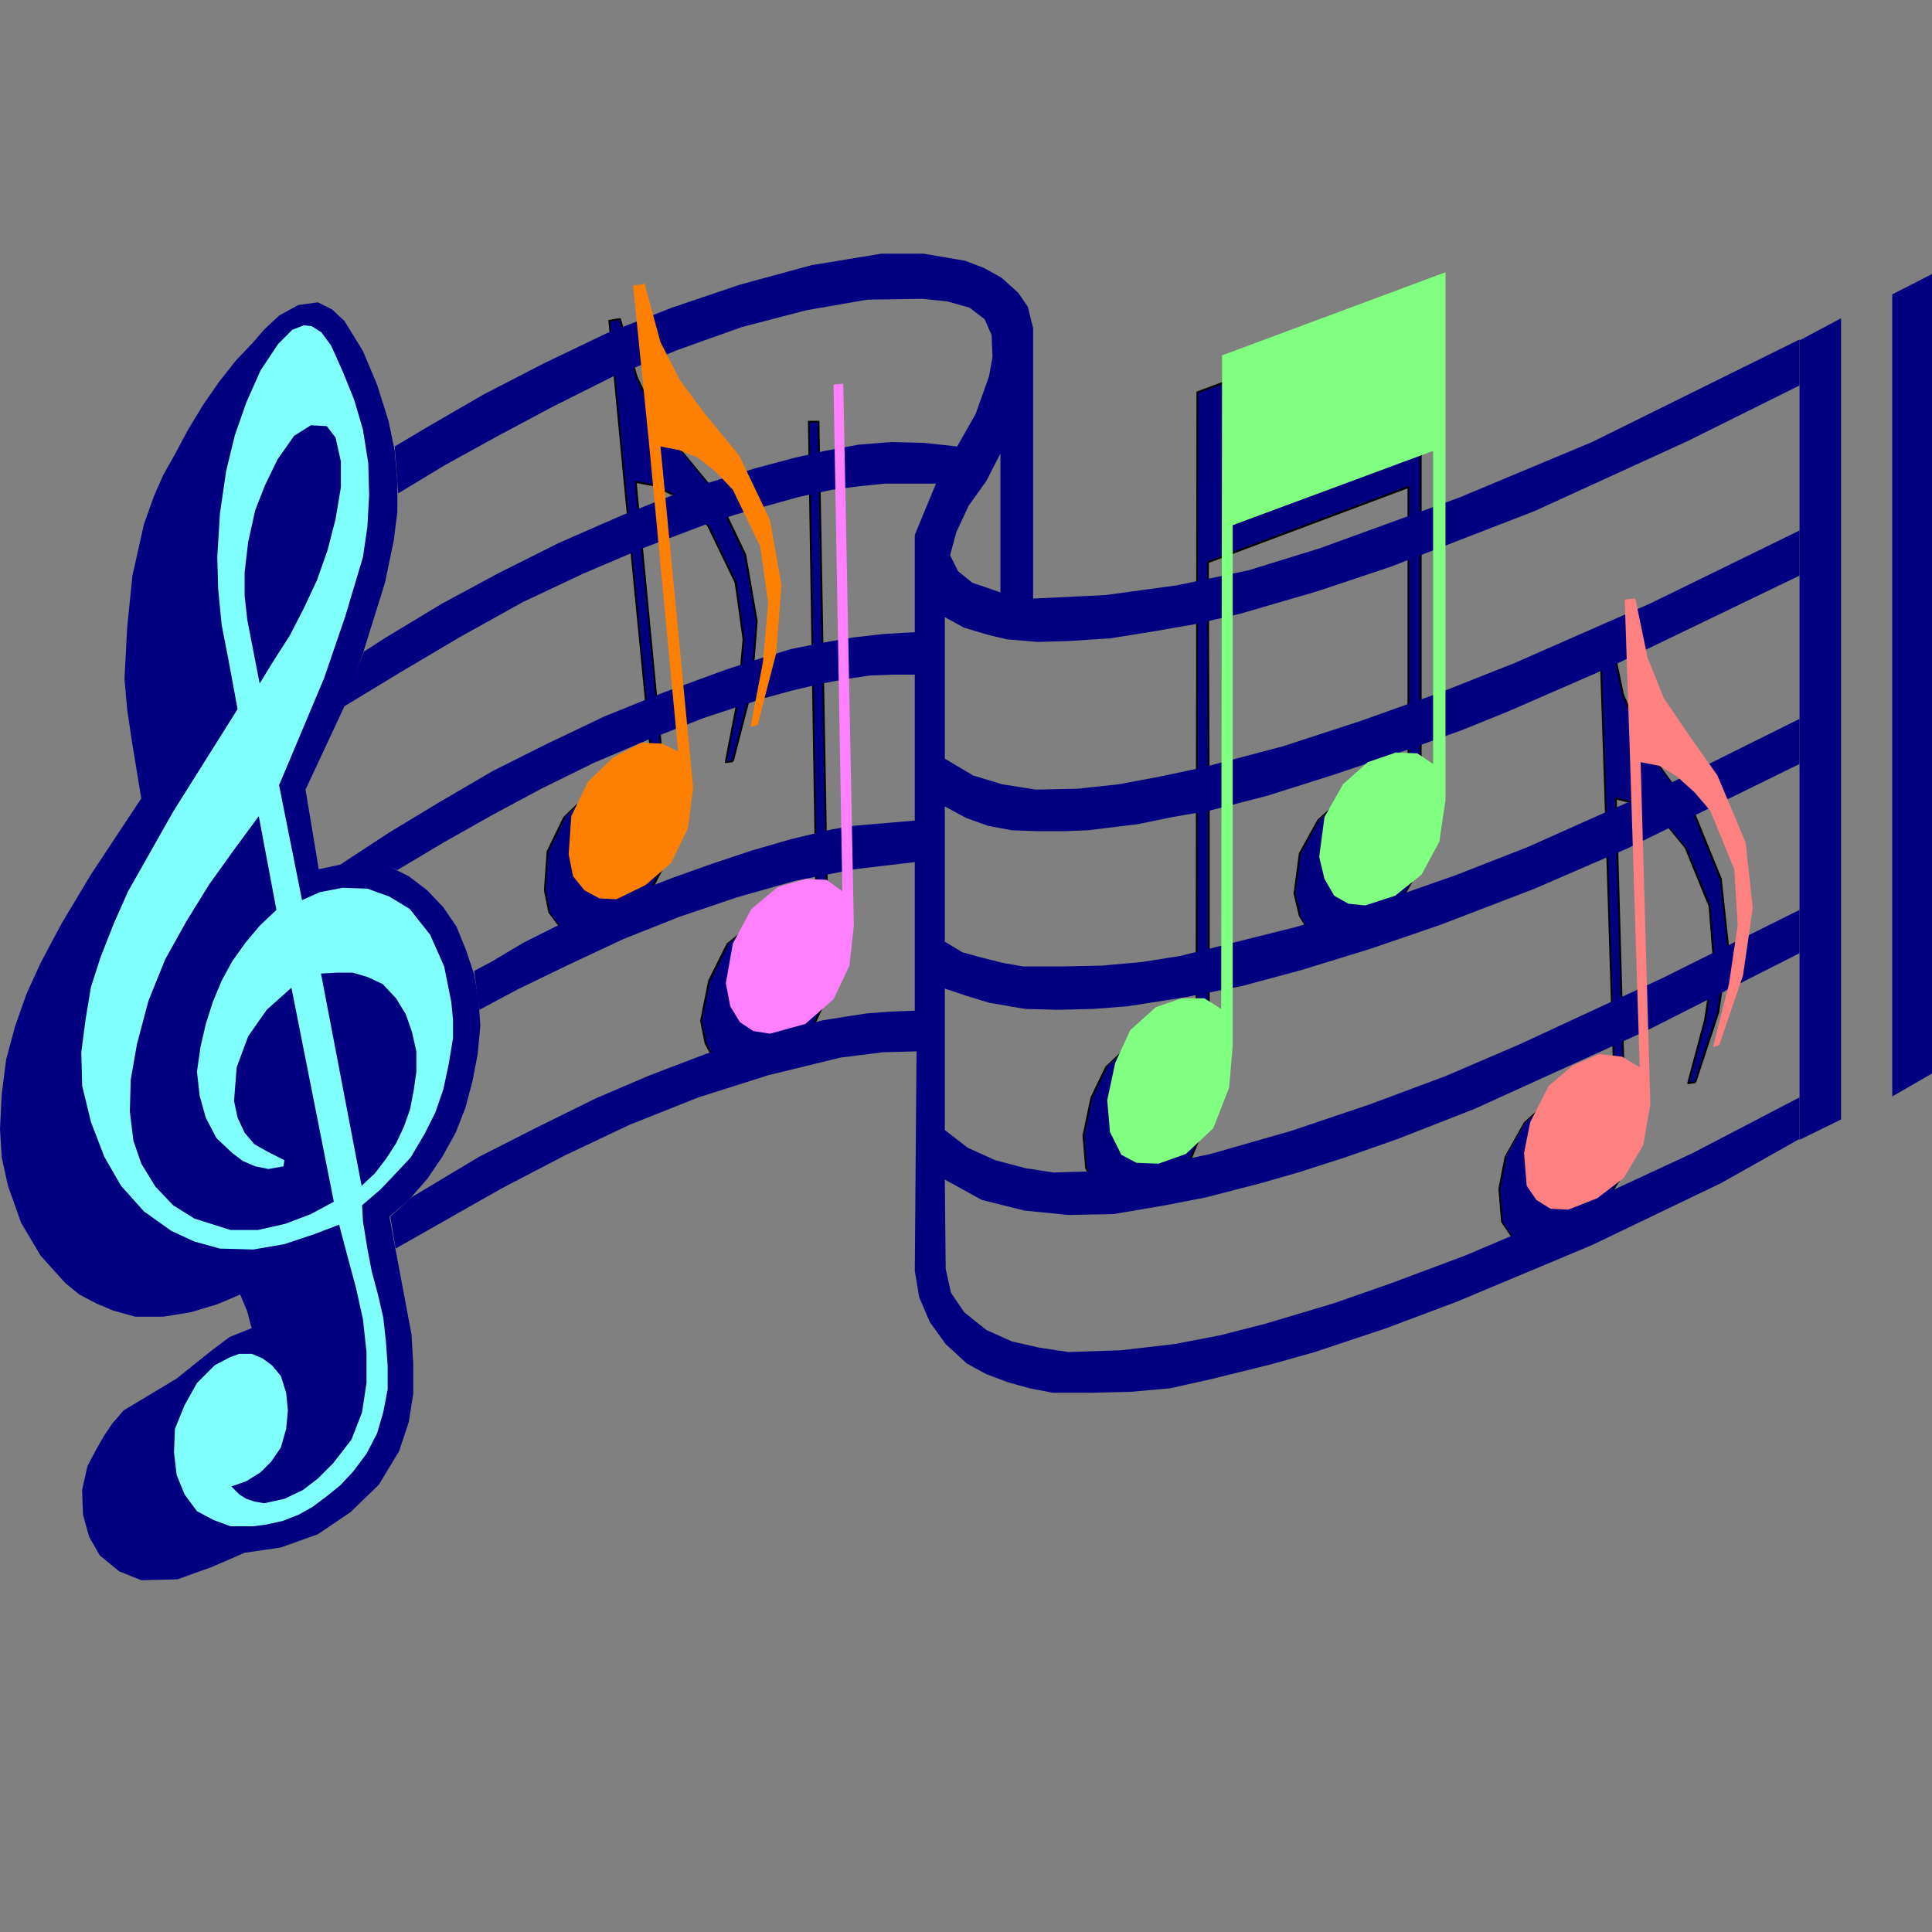 <?xml version="1.0" standalone="no"?>
<!DOCTYPE svg PUBLIC "-//W3C//DTD SVG 1.1//EN" "http://www.w3.org/Graphics/SVG/1.1/DTD/svg11.dtd">
<!--Generator: Xara Designer (www.xara.com), SVG filter version: 6.1.0.16-->
<svg stroke-width="0.501" stroke-linejoin="bevel" fill-rule="evenodd" xmlns:xlink="http://www.w3.org/1999/xlink" xmlns="http://www.w3.org/2000/svg" version="1.1" overflow="visible" width="720pt" height="720pt" viewBox="0 0 720 720">
 <rect x="0" y="0" width="720" height="720" fill="#808080" stroke="none"/>
 <defs>
	</defs>
 <g id="Document" fill="none" stroke="black" font-family="Times New Roman" font-size="16" transform="scale(1 -1)">
  <g id="Spread" transform="translate(0 -720)">
   <g id="Layer 1">
    <path d="M 227.057,600.408 L 231.005,601.068 L 237.257,579.316 L 244.167,564.815 L 253.712,552.29 L 266.216,537.131 L 277.731,513.073 L 282.01,488.356 L 280.035,462.978 L 273.125,436.282 L 270.492,435.951 L 275.101,459.682 L 277.073,481.763 L 274.112,502.856 L 263.912,523.948 L 257.66,530.538 L 250.747,535.814 L 243.838,539.109 L 236.928,540.426 L 249.103,412.882 L 247.457,397.392 L 240.876,384.869 L 231.334,376.63 L 220.802,371.357 L 214.222,371.686 L 208.627,374.652 L 204.679,379.927 L 203.033,388.164 L 204.021,402.336 L 210.273,415.191 L 219.487,424.088 L 229.69,429.692 L 237.586,429.361 L 243.838,426.394 L 232.649,541.415 L 227.057,600.408 Z" stroke="none" fill="#000080" stroke-width="0.329" marker-start="none" marker-end="none" stroke-miterlimit="79.84"/>
    <path d="M 227.386,600.408 L 227.057,600.079 L 231.005,600.737 L 230.676,601.068 L 236.928,579.316 L 243.838,564.815 L 253.38,552.29 L 265.884,537.131 L 277.402,513.073 L 281.681,488.356 L 279.706,462.978 L 279.706,463.306 L 272.797,436.611 L 273.125,436.611 L 270.492,436.282 L 270.821,435.951 L 275.427,459.682 L 277.402,481.763 L 277.402,482.091 L 274.441,503.185 L 264.24,524.277 L 263.912,524.277 L 257.66,530.87 L 250.747,536.142 L 243.838,539.438 L 236.928,540.755 L 236.599,540.755 L 236.599,540.426 L 248.775,412.882 L 247.128,397.392 L 247.128,397.721 L 240.547,385.198 L 231.005,376.961 L 220.474,371.686 L 220.802,371.686 L 214.222,372.017 L 208.627,374.983 L 204.679,380.254 L 205.008,380.254 L 203.364,388.495 L 203.364,388.164 L 204.35,402.336 L 210.602,415.191 L 210.273,415.191 L 219.487,424.088 L 219.487,423.759 L 229.69,429.361 L 237.586,429.032 L 237.257,429.032 L 243.509,426.065 L 243.838,426.065 L 243.838,426.394 L 244.167,426.394 L 232.98,541.415 L 227.386,600.408 L 226.726,600.408 L 232.323,541.415 L 243.509,426.394 L 243.838,426.725 L 237.586,429.692 L 229.69,430.021 L 229.358,430.021 L 219.158,424.416 L 209.945,415.52 L 203.69,402.665 L 203.69,402.336 L 202.704,388.164 L 204.35,379.927 L 208.298,374.652 L 208.298,374.323 L 213.893,371.357 L 214.222,371.357 L 220.802,371.028 L 231.334,376.301 L 231.334,376.63 L 240.876,384.869 L 241.205,384.869 L 247.788,397.392 L 249.432,412.882 L 237.257,540.426 L 236.599,540.098 L 243.509,538.78 L 250.419,535.482 L 250.419,535.814 L 257.328,530.538 L 263.583,523.948 L 273.783,502.856 L 276.745,481.763 L 274.769,459.682 L 274.769,460.011 L 270.164,436.282 L 270.164,435.625 L 270.492,435.625 L 273.125,435.951 L 273.125,436.282 L 273.454,436.282 L 280.364,462.978 L 282.339,488.356 L 282.339,488.684 L 278.06,513.402 L 266.544,537.462 L 266.216,537.462 L 253.712,552.621 L 244.167,565.144 L 244.495,565.144 L 237.586,579.645 L 231.334,601.397 L 230.676,601.397 L 226.726,600.737 L 226.726,600.408 L 227.386,600.408 Z" stroke="none" fill="#000000" stroke-width="0.329" fill-rule="nonzero" marker-start="none" marker-end="none" stroke-miterlimit="79.84"/>
    <path d="M 596.269,482.751 L 600.217,483.08 L 604.823,461 L 611.078,446.168 L 619.634,432.987 L 631.149,417.166 L 641.351,392.119 L 643.982,367.733 L 640.365,342.684 L 631.809,316.648 L 629.176,316.319 L 635.428,339.717 L 638.719,361.469 L 637.072,382.234 L 628.19,403.985 L 622.266,411.236 L 616.012,417.166 L 609.102,420.792 L 602.19,422.441 L 605.812,294.897 L 603.179,279.407 L 596.269,267.541 L 586.067,259.962 L 575.209,255.678 L 568.628,256.007 L 563.363,259.302 L 559.743,264.575 L 558.755,276.769 L 561.059,288.635 L 568.297,301.487 L 577.184,309.398 L 587.056,313.353 L 595.281,312.693 L 601.864,308.738 L 598.242,423.759 L 596.269,482.751 Z" stroke="none" fill="#010180" stroke-width="0.329" marker-start="none" marker-end="none" stroke-miterlimit="79.84"/>
    <path d="M 596.598,482.751 L 596.269,482.423 L 600.217,482.751 L 599.889,483.08 L 604.497,461 L 610.746,446.168 L 619.302,432.987 L 630.823,417.166 L 641.023,392.119 L 643.655,367.733 L 643.655,368.061 L 640.034,343.015 L 631.48,316.977 L 631.809,316.977 L 629.176,316.648 L 629.505,316.319 L 635.757,339.717 L 639.047,361.469 L 637.401,382.234 L 637.401,382.562 L 628.516,404.314 L 628.19,404.314 L 622.266,411.564 L 616.012,417.497 L 609.102,421.124 L 602.19,422.77 L 601.864,422.77 L 601.864,422.441 L 605.483,294.897 L 605.483,295.226 L 602.85,279.736 L 595.941,267.872 L 585.738,260.291 L 574.878,256.007 L 575.209,256.007 L 568.628,256.338 L 563.363,259.631 L 559.743,264.906 L 560.072,264.575 L 559.086,276.769 L 561.387,288.635 L 561.059,288.635 L 568.297,301.487 L 577.184,309.398 L 577.184,309.069 L 587.056,313.022 L 595.281,312.364 L 594.954,312.693 L 601.533,308.738 L 601.533,308.409 L 601.864,308.409 L 601.864,308.738 L 602.19,308.738 L 598.573,423.759 L 596.598,482.751 L 595.941,482.751 L 597.913,423.759 L 601.533,308.738 L 601.864,309.069 L 595.281,313.022 L 587.056,313.682 L 586.725,313.682 L 576.853,309.727 L 567.968,301.818 L 560.73,288.964 L 558.426,277.098 L 558.426,276.769 L 559.412,264.575 L 563.031,259.302 L 568.297,256.007 L 568.297,255.678 L 568.628,255.678 L 575.209,255.347 L 586.067,259.631 L 586.067,259.962 L 596.269,267.541 L 603.179,279.407 L 603.508,279.407 L 606.141,294.897 L 602.521,422.441 L 601.864,422.11 L 608.774,420.464 L 615.683,416.837 L 615.683,417.166 L 621.935,411.236 L 627.859,403.985 L 636.743,382.234 L 638.39,361.469 L 638.39,361.8 L 635.099,340.048 L 628.847,316.648 L 628.847,315.988 L 629.176,315.988 L 631.809,316.319 L 631.809,316.648 L 632.138,316.648 L 640.691,342.684 L 644.313,367.733 L 641.68,392.119 L 641.68,392.448 L 631.48,417.497 L 631.149,417.497 L 619.634,433.316 L 611.078,446.499 L 611.406,446.499 L 605.154,461.329 L 600.546,483.411 L 600.217,483.411 L 596.269,483.08 L 595.941,483.08 L 595.941,482.751 L 596.598,482.751 Z" stroke="none" fill="#000000" stroke-width="0.329" fill-rule="nonzero" marker-start="none" marker-end="none" stroke-miterlimit="79.84"/>
    <path d="M 301.426,562.838 L 305.046,562.838 L 308.665,360.811 L 307.018,345.981 L 301.095,333.127 L 290.895,324.556 L 277.731,320.603 L 271.481,321.921 L 266.216,324.887 L 262.925,331.149 L 261.279,339.388 L 264.24,354.218 L 271.15,368.061 L 281.024,375.97 L 291.224,378.936 L 298.794,378.278 L 304.386,374.323 L 301.426,562.838 Z" stroke="none" fill="#000080" stroke-width="0.329" marker-start="none" marker-end="none" stroke-miterlimit="79.84"/>
    <path d="M 301.753,562.838 L 301.426,562.507 L 305.046,562.507 L 304.717,562.838 L 308.336,360.811 L 306.69,345.981 L 306.69,346.308 L 300.766,333.456 L 290.566,324.887 L 277.402,320.932 L 277.731,320.932 L 271.481,322.25 L 266.216,325.216 L 266.544,325.216 L 263.254,331.48 L 261.608,339.717 L 261.608,339.388 L 264.569,354.218 L 271.481,368.061 L 271.15,368.061 L 281.024,375.97 L 281.024,375.641 L 291.224,378.607 L 298.794,377.947 L 298.462,378.278 L 304.057,374.323 L 304.057,373.994 L 304.386,373.994 L 304.386,374.323 L 304.717,374.323 L 301.753,562.838 L 301.095,562.838 L 304.057,374.323 L 304.386,374.652 L 298.794,378.607 L 291.224,379.267 L 290.895,379.267 L 280.693,376.301 L 270.821,368.39 L 263.912,354.549 L 260.95,339.717 L 260.95,339.388 L 262.594,331.149 L 265.884,324.887 L 271.15,321.921 L 271.15,321.592 L 277.402,320.272 L 277.731,320.272 L 290.895,324.227 L 290.895,324.556 L 301.095,333.127 L 301.426,333.127 L 307.35,345.981 L 308.994,360.811 L 305.374,562.838 L 305.374,563.167 L 301.095,563.167 L 301.095,562.838 L 301.753,562.838 Z" stroke="none" fill="#000000" stroke-width="0.329" fill-rule="nonzero" marker-start="none" marker-end="none" stroke-miterlimit="79.84"/>
    <path d="M 529.467,408.269 L 527.163,392.779 L 520.253,380.585 L 511.04,372.677 L 499.524,369.05 L 493.27,369.71 L 488.007,372.677 L 484.385,378.607 L 482.412,386.846 L 484.385,401.679 L 491.295,414.2 L 500.511,422.441 L 511.04,426.065 L 518.938,425.736 L 524.861,421.781 L 524.861,538.449 L 450.163,510.436 L 450.492,414.2 L 450.492,316.648 L 449.177,301.158 L 442.925,285.997 L 433.051,276.441 L 422.522,272.814 L 414.295,273.145 L 409.029,276.112 L 404.752,284.68 L 403.766,296.543 L 406.725,310.715 L 412.322,322.25 L 421.864,331.149 L 431.407,334.444 L 439.961,334.116 L 445.884,330.489 L 446.215,573.715 L 529.467,604.694 L 529.467,408.269 Z" stroke="none" fill="#010180" stroke-width="0.329" marker-start="none" marker-end="none" stroke-miterlimit="79.84"/>
    <path d="M 529.138,408.269 L 529.138,408.598 L 526.837,393.108 L 519.927,380.914 L 510.711,373.003 L 499.193,369.379 L 499.524,369.379 L 493.27,370.039 L 488.007,373.003 L 484.385,378.936 L 484.716,378.936 L 482.741,387.178 L 482.741,386.846 L 484.716,401.679 L 491.626,414.2 L 491.295,414.2 L 500.511,422.441 L 500.511,422.11 L 511.04,425.736 L 518.938,425.408 L 518.609,425.736 L 524.533,421.781 L 524.533,421.45 L 524.861,421.45 L 524.861,421.781 L 525.19,421.781 L 525.19,538.78 L 524.533,538.78 L 449.834,510.767 L 449.834,510.436 L 450.163,414.2 L 450.163,316.648 L 448.848,301.158 L 448.848,301.487 L 442.593,286.326 L 432.722,276.769 L 422.191,273.145 L 422.522,273.145 L 414.295,273.474 L 409.029,276.441 L 409.358,276.441 L 405.081,285.009 L 405.081,284.68 L 404.092,296.543 L 407.056,310.715 L 412.648,322.25 L 412.322,322.25 L 421.864,331.149 L 421.864,330.82 L 431.407,334.116 L 439.961,333.787 L 439.634,334.116 L 445.557,330.489 L 445.557,330.16 L 445.884,330.16 L 445.884,330.489 L 446.215,330.489 L 446.544,573.715 L 446.215,573.384 L 529.467,604.363 L 529.138,604.694 L 529.138,408.269 L 529.796,408.269 L 529.796,604.694 L 529.796,605.023 L 529.138,605.023 L 445.884,574.044 L 445.884,573.715 L 445.557,330.489 L 445.884,330.82 L 439.961,334.444 L 431.407,334.773 L 431.078,334.773 L 421.533,331.48 L 411.991,322.581 L 406.399,311.044 L 403.435,296.874 L 403.435,296.543 L 404.423,284.68 L 408.7,276.112 L 413.966,273.145 L 413.966,272.814 L 414.295,272.814 L 422.522,272.485 L 433.051,276.112 L 433.051,276.441 L 442.925,285.997 L 443.253,285.997 L 449.506,301.158 L 450.821,316.648 L 450.821,414.2 L 450.492,510.436 L 450.163,510.107 L 524.861,538.12 L 524.533,538.449 L 524.533,421.781 L 524.861,422.11 L 518.938,426.065 L 511.04,426.394 L 510.711,426.394 L 500.182,422.77 L 490.968,414.531 L 484.059,402.005 L 482.083,387.178 L 482.083,386.846 L 484.059,378.607 L 487.675,372.677 L 492.941,369.71 L 492.941,369.379 L 493.27,369.379 L 499.524,368.719 L 511.04,372.346 L 511.04,372.677 L 520.253,380.585 L 527.163,392.779 L 527.494,392.779 L 529.796,408.269 L 529.138,408.269 Z" stroke="none" fill="#000000" stroke-width="0.329" fill-rule="nonzero" marker-start="none" marker-end="none" stroke-miterlimit="79.84"/>
    <path d="M 385.007,496.924 L 385.007,597.773 L 383.032,605.681 L 379.413,610.954 L 373.161,616.558 L 366.58,620.182 L 359.67,622.819 L 344.204,625.455 L 328.407,625.455 L 302.413,621.173 L 275.758,613.92 L 250.419,605.352 L 226.068,595.795 L 202.704,584.589 L 180.328,573.055 L 159.268,560.86 L 147.093,553.61 L 148.408,536.142 L 165.849,546.688 L 185.594,557.565 L 205.997,568.44 L 228.372,579.645 L 252.394,589.533 L 276.416,598.101 L 300.438,604.363 L 323.142,608.318 L 343.876,608.647 L 353.087,607.658 L 361.314,605.352 L 366.909,601.068 L 369.541,595.135 L 369.87,586.896 L 368.555,579.645 L 363.618,565.804 L 356.709,553.61 L 344.533,554.927 L 332.029,555.256 L 319.851,554.27 L 307.35,551.963 L 295.83,549.326 L 281.024,545.37 L 255.684,537.462 L 231.662,527.903 L 208.298,517.686 L 185.923,506.481 L 164.534,494.946 L 143.802,482.423 L 135.575,477.147 L 127.677,456.387 L 149.397,469.571 L 171.115,482.423 L 194.808,495.606 L 217.183,506.152 L 239.559,515.709 L 262.265,524.277 L 274.112,528.232 L 285.958,531.527 L 297.805,534.825 L 309.98,537.462 L 320.183,538.78 L 329.725,539.769 L 348.81,539.769 L 340.912,520.653 L 340.912,484.398 L 329.396,483.74 L 317.879,482.423 L 306.361,480.445 L 294.843,478.139 L 282.997,474.512 L 270.821,470.557 L 247.457,461.989 L 225.41,453.09 L 204.021,442.875 L 183.619,432.658 L 163.876,421.124 L 144.789,409.587 L 125.704,397.063 L 135.246,397.721 L 144.131,397.392 L 148.079,395.746 L 165.191,405.963 L 183.29,416.18 L 201.717,426.065 L 221.134,435.625 L 241.205,444.193 L 262.265,452.432 L 284.314,459.682 L 295.172,462.646 L 306.361,465.284 L 315.246,466.933 L 324.131,468.251 L 332.687,468.579 L 340.912,468.579 L 340.912,414.2 L 333.344,413.542 L 325.446,412.882 L 317.879,412.224 L 309.98,410.907 L 294.843,407.28 L 280.035,402.996 L 265.227,398.052 L 250.419,392.779 L 235.939,387.178 L 221.791,381.245 L 208.298,375.312 L 195.137,368.719 L 182.961,361.469 L 176.709,358.173 L 178.682,343.672 L 192.832,351.252 L 211.92,360.482 L 232.323,370.039 L 253.052,378.278 L 274.441,385.529 L 296.49,391.791 L 318.536,396.075 L 340.912,398.712 L 340.912,343.344 L 332.029,343.015 L 323.142,342.355 L 314.586,341.037 L 306.361,339.717 L 296.818,337.082 L 284.643,333.787 L 262.925,327.194 L 242.191,319.286 L 222.12,310.715 L 200.071,299.841 L 178.682,288.964 L 153.345,273.803 L 145.446,266.552 L 147.422,254.689 L 186.909,277.098 L 210.273,289.293 L 234.624,300.827 L 260.292,311.044 L 286.287,319.286 L 299.78,322.581 L 313.271,325.876 L 329.065,327.854 L 341.572,328.183 L 340.912,246.45 L 342.558,236.562 L 346.506,227.334 L 352.429,219.094 L 360.328,211.844 L 367.566,207.891 L 375.465,204.925 L 383.692,202.616 L 392.246,200.969 L 406.725,200.969 L 421.204,201.298 L 436.013,202.616 L 450.821,205.913 L 473.527,211.515 L 489.98,216.128 L 516.634,225.027 L 542.96,234.915 L 593.308,256.007 L 641.351,279.076 L 670.637,295.554 L 670.637,311.044 L 630.823,290.284 L 576.196,264.906 L 545.922,252.052 L 518.609,241.835 L 496.892,234.255 L 471.552,226.676 L 454.769,222.392 L 437.659,219.094 L 417.585,216.788 L 398.169,216.128 L 387.311,217.777 L 377.111,220.083 L 367.566,224.367 L 359.341,230.96 L 354.405,238.211 L 352.429,247.107 L 352.101,280.396 L 365.922,272.814 L 381.717,268.861 L 398.169,267.212 L 414.952,267.541 L 434.369,270.839 L 449.506,273.803 L 469.906,279.076 L 483.727,283.031 L 501.168,288.635 L 520.913,295.554 L 549.541,306.76 L 614.039,336.093 L 670.637,364.766 L 670.637,380.914 L 619.634,355.538 L 566.324,330.82 L 538.683,318.955 L 510.382,308.409 L 481.095,298.521 L 451.15,289.953 L 434.037,286.326 L 413.308,283.691 L 392.577,283.031 L 382.046,284.68 L 370.857,287.646 L 360.657,292.259 L 352.101,298.852 L 352.101,351.583 L 359.999,348.945 L 368.555,346.308 L 382.046,344.001 L 394.552,343.672 L 407.385,344.001 L 420.218,344.99 L 441.278,348.288 L 462.996,352.572 L 485.045,358.502 L 510.711,366.413 L 536.708,375.312 L 571.919,388.824 L 606.141,403.654 L 670.637,435.293 L 670.637,452.103 L 620.949,427.383 L 569.286,404.314 L 542.302,393.768 L 514.99,384.211 L 483.399,374.652 L 458.39,368.39 L 439.961,363.777 L 425.484,361.469 L 410.676,360.151 L 395.867,359.822 L 381.388,359.822 L 373.821,361.14 L 365.922,363.117 L 358.684,365.095 L 352.101,369.05 L 352.101,419.475 L 359.999,415.191 L 368.226,412.224 L 377.111,410.576 L 386.322,410.247 L 396.854,410.247 L 405.41,410.576 L 424.166,412.882 L 437.001,415.52 L 450.492,417.826 L 472.21,423.43 L 497.218,431.338 L 522.557,439.909 L 544.606,447.817 L 561.719,454.738 L 599.56,471.217 L 670.637,505.492 L 670.637,522.301 L 615.354,495.275 L 564.349,472.863 L 536.05,461.66 L 507.42,451.443 L 478.135,441.884 L 448.19,433.976 L 432.722,430.681 L 416.928,427.714 L 401.462,426.065 L 385.996,425.736 L 373.49,427.714 L 362.632,431.009 L 352.101,437.271 L 352.101,490.002 L 359.341,486.047 L 368.226,483.411 L 375.136,481.763 L 386.654,480.774 L 398.169,481.105 L 413.637,482.091 L 428.114,484.398 L 445.226,487.364 L 462.338,491.322 L 490.637,499.559 L 518.281,508.787 L 571.919,529.552 L 628.847,555.587 L 670.637,576.35 L 670.637,593.486 L 593.308,555.256 L 543.618,534.496 L 491.955,515.709 L 465.3,507.469 L 438.645,501.868 L 411.991,498.241 L 385.007,496.924 L 372.832,499.23 L 362.303,502.856 L 357.037,507.141 L 354.076,513.073 L 356.377,521.641 L 360.985,531.527 L 367.566,540.755 L 372.832,550.972 L 372.832,499.23 L 385.007,496.924 Z" stroke="none" fill="#000080" stroke-width="0.329" marker-start="none" marker-end="none" stroke-miterlimit="79.84"/>
    <path d="M 670.637,593.157 L 670.637,295.226 L 686.105,302.805 L 686.105,601.397 L 670.637,593.157 Z" stroke="none" fill="#010180" stroke-width="0.329" marker-start="none" marker-end="none" stroke-miterlimit="79.84"/>
    <path d="M 705.19,311.375 L 719.998,319.943 L 719.998,617.875 L 705.19,610.296 L 705.19,311.375 Z" stroke="none" fill="#000080" stroke-width="0.329" marker-start="none" marker-end="none" stroke-miterlimit="79.84"/>
    <path d="M 52.649,131.1 L 66.142,131.429 L 78.975,136.042 L 91.151,141.317 L 104.641,143.292 L 118.463,148.236 L 130.638,156.475 L 141.17,166.695 L 148.739,179.218 L 152.356,190.092 L 154.003,200.641 L 154.003,211.844 L 153.345,222.721 L 145.118,266.552 L 152.687,273.145 L 159.268,280.725 L 164.863,288.964 L 169.797,297.863 L 173.419,307.091 L 176.052,316.977 L 178.024,327.194 L 179.011,337.74 L 178.353,347.299 L 176.709,356.856 L 173.745,365.753 L 170.128,374.652 L 165.191,381.902 L 159.268,388.164 L 152.356,393.437 L 144.46,397.392 L 131.296,398.712 L 118.794,396.075 L 113.857,425.736 L 128.008,456.056 L 135.246,476.49 L 143.474,502.856 L 146.764,518.675 L 148.079,529.221 L 148.079,540.426 L 147.093,551.963 L 144.789,563.167 L 140.51,576.679 L 135.246,589.202 L 128.337,600.408 L 123.729,604.694 L 118.463,607.33 L 111.224,606.341 L 103.984,602.385 L 98.392,597.113 L 94.112,592.169 L 87.86,585.578 L 81.608,577.668 L 75.685,569.1 L 70.09,559.871 L 65.156,550.643 L 60.877,543.064 L 57.258,534.825 L 53.638,524.608 L 49.359,505.492 L 47.384,486.047 L 46.397,466.933 L 47.384,455.727 L 49.03,444.521 L 52.649,422.441 L 33.893,394.097 L 23.033,375.97 L 15.137,361.14 L 9.871,349.605 L 5.592,337.411 L 2.302,325.216 L 0.658,312.364 L 0,299.181 L 0.658,288.635 L 2.962,278.089 L 7.899,264.246 L 15.137,252.052 L 24.351,241.835 L 29.614,237.551 L 35.869,234.255 L 42.121,231.618 L 50.348,229.311 L 60.877,229.311 L 71.079,230.96 L 80.951,233.927 L 89.507,237.551 L 92.139,231.289 L 93.783,225.027 L 85.556,221.732 L 78.975,216.788 L 65.814,206.242 L 55.94,200.309 L 51.005,197.343 L 46.069,194.377 L 41.792,189.432 L 38.501,184.488 L 35.537,179.218 L 32.578,173.614 L 30.603,164.717 L 30.932,155.487 L 33.236,147.25 L 37.184,140.328 L 44.425,134.395 L 52.649,131.1 Z" stroke="none" fill="#000080" stroke-width="0.329" marker-start="none" marker-end="none" stroke-miterlimit="79.84"/>
    <path d="M 85.907,151.202 L 79.652,153.509 L 73.402,156.807 L 68.794,163.068 L 65.833,170.319 L 64.846,178.558 L 65.173,187.455 L 68.794,196.354 L 73.402,204.593 L 79.983,211.184 L 85.575,214.15 L 89.195,215.47 L 93.803,215.47 L 97.751,213.822 L 101.372,211.184 L 104.663,207.231 L 106.638,200.969 L 107.296,194.377 L 106.638,187.455 L 104.663,180.536 L 101.041,175.263 L 97.093,171.307 L 91.827,168.012 L 86.235,166.035 L 89.195,163.068 L 91.827,161.419 L 94.792,160.431 L 98.411,159.773 L 105.978,161.419 L 112.888,164.717 L 118.485,169.001 L 124.077,174.603 L 130.986,183.502 L 134.937,193.719 L 136.583,204.593 L 136.583,216.128 L 135.266,228.322 L 132.633,240.188 L 129.342,252.38 L 126.381,263.588 L 116.838,259.962 L 105.978,256.338 L 94.46,254.358 L 81.956,254.689 L 72.414,257.324 L 63.858,261.28 L 53.657,268.53 L 45.101,278.089 L 38.849,288.964 L 33.912,301.818 L 30.622,315.328 L 30.293,327.854 L 31.937,340.377 L 33.912,352.241 L 37.534,363.446 L 42.469,375.97 L 47.734,387.835 L 54.644,400.03 L 64.515,417.497 L 88.539,455.727 L 85.249,473.523 L 82.616,487.036 L 81.299,500.55 L 80.97,512.413 L 81.956,528.561 L 84.26,544.382 L 87.551,557.894 L 91.827,570.088 L 97.093,581.952 L 103.674,591.84 L 108.94,597.113 L 113.219,598.761 L 116.181,598.43 L 119.8,596.124 L 123.419,591.18 L 127.696,581.623 L 131.975,571.077 L 135.266,559.871 L 137.241,547.348 L 137.57,535.482 L 136.91,523.619 L 135.266,512.413 L 128.685,490.331 L 120.786,467.262 L 112.888,448.477 L 104.005,427.383 L 112.561,384.54 L 119.142,387.504 L 127.696,389.153 L 136.91,388.824 L 145.139,385.858 L 152.706,381.245 L 160.276,371.686 L 165.539,359.822 L 168.172,346.639 L 168.83,340.048 L 168.83,333.127 L 167.186,323.239 L 165.211,314.011 L 162.249,305.442 L 158.301,297.534 L 153.035,288.635 L 148.098,283.362 L 141.846,276.769 L 134.937,270.839 L 135.266,264.906 L 136.91,254.689 L 138.556,246.121 L 140.86,237.551 L 142.833,228.982 L 143.822,220.083 L 144.479,210.855 L 144.479,202.287 L 142.833,193.719 L 140.531,185.808 L 136.583,178.229 L 131.646,171.636 L 126.709,166.363 L 121.775,162.408 L 116.509,158.453 L 111.244,155.487 L 105.32,153.18 L 99.397,151.862 L 94.46,151.202 L 85.907,151.202 Z M 96.107,261.611 L 106.307,263.917 L 115.852,267.541 L 124.408,272.157 L 108.611,351.912 L 99.397,343.672 L 92.487,333.787 L 88.208,322.25 L 87.222,309.727 L 88.539,303.465 L 91.17,297.863 L 94.792,293.577 L 100.055,290.613 L 105.978,287.646 L 105.649,285.34 L 100.055,284.351 L 95.118,285.34 L 90.512,287.317 L 86.564,290.284 L 80.641,295.886 L 76.693,303.465 L 74.389,311.704 L 73.402,320.603 L 74.718,329.832 L 76.693,338.4 L 79.326,346.639 L 82.616,354.549 L 86.564,361.8 L 91.499,368.719 L 96.764,374.983 L 103.016,380.914 L 96.436,415.848 L 87.222,403.325 L 78.008,390.471 L 69.452,376.63 L 61.556,362.457 L 55.302,346.968 L 51.025,330.82 L 48.721,317.637 L 48.392,305.771 L 49.707,294.897 L 52.671,286.326 L 57.934,277.758 L 64.515,270.839 L 72.414,265.895 L 85.907,261.611 L 96.107,261.611 Z M 134.762,278.089 L 139.698,282.702 L 143.975,288.304 L 147.597,293.908 L 150.556,300.17 L 152.862,306.76 L 154.178,313.682 L 155.164,320.603 L 155.164,328.183 L 153.52,335.433 L 151.216,342.024 L 147.597,347.956 L 142.66,353.232 L 137.066,355.867 L 131.471,357.516 L 125.548,357.516 L 119.625,357.185 L 134.762,278.089 Z M 96.764,465.284 L 102.03,473.855 L 107.953,483.08 L 113.219,493.3 L 118.153,503.843 L 122.104,515.051 L 125.063,526.586 L 127.038,538.449 L 127.038,548.006 L 125.063,556.905 L 121.775,561.189 L 115.852,561.52 L 109.597,557.565 L 103.348,548.666 L 98.74,539.109 L 95.118,529.881 L 92.487,518.017 L 91.17,506.809 L 91.17,497.912 L 92.159,489.013 L 96.764,465.284 Z" stroke-width="0.329" fill="#80ffff" stroke="none" marker-start="none" marker-end="none" stroke-miterlimit="79.84"/>
    <path d="M 235.939,613.591 L 240.219,614.251 L 246.142,592.5 L 253.38,578.328 L 262.925,565.473 L 275.427,550.315 L 286.947,526.254 L 291.224,501.868 L 289.249,476.49 L 282.339,449.794 L 279.706,449.137 L 284.314,473.195 L 286.287,495.275 L 283.325,516.369 L 273.125,537.462 L 266.873,544.053 L 260.292,549.326 L 253.052,552.29 L 246.142,553.61 L 258.317,426.394 L 256.342,411.236 L 250.09,398.381 L 240.547,390.142 L 229.69,384.869 L 223.435,385.198 L 217.843,388.164 L 213.564,393.437 L 211.92,401.679 L 212.906,415.848 L 219.158,428.701 L 228.372,437.6 L 238.901,443.201 L 246.799,442.875 L 252.723,439.909 L 241.863,554.927 L 235.939,613.591 Z" stroke="none" fill="#ff8000" stroke-width="0.329" marker-start="none" marker-end="none" stroke-miterlimit="79.84"/>
    <path d="M 605.483,496.592 L 609.431,496.924 L 614.039,474.841 L 619.962,460.011 L 628.847,446.828 L 640.034,431.009 L 650.565,405.963 L 653.198,381.574 L 649.579,356.525 L 640.691,330.489 L 638.39,329.832 L 644.313,353.232 L 647.604,375.312 L 646.288,396.075 L 637.401,417.826 L 631.48,424.748 L 624.899,430.681 L 618.316,434.633 L 611.406,435.951 L 615.026,308.409 L 612.393,293.248 L 605.154,281.053 L 595.281,273.474 L 584.423,269.19 L 577.842,269.519 L 572.576,272.814 L 568.955,278.089 L 567.968,290.284 L 570.272,301.818 L 577.184,315.328 L 586.067,322.91 L 595.941,327.194 L 604.497,326.205 L 611.078,322.25 L 607.456,437.6 L 605.483,496.592 Z" stroke="none" fill="#ff8080" stroke-width="0.329" marker-start="none" marker-end="none" stroke-miterlimit="79.84"/>
    <path d="M 310.638,576.679 L 314.259,577.01 L 318.207,374.983 L 316.561,360.151 L 310.638,347.628 L 300.109,338.4 L 286.947,334.773 L 280.693,335.764 L 275.758,339.057 L 272.139,344.99 L 270.492,353.561 L 273.125,368.39 L 280.035,381.245 L 289.906,389.484 L 300.438,392.448 L 308.007,392.119 L 313.928,387.835 L 310.638,576.679 Z" stroke="none" fill="#ff80ff" stroke-width="0.329" marker-start="none" marker-end="none" stroke-miterlimit="79.84"/>
    <path d="M 538.683,421.781 L 536.379,406.291 L 529.796,394.097 L 519.927,386.186 L 508.738,382.562 L 502.484,383.22 L 497.218,386.186 L 493.601,392.448 L 491.626,400.687 L 493.601,415.52 L 500.511,427.714 L 509.725,435.951 L 520.253,439.577 L 528.152,439.249 L 534.075,435.293 L 534.075,551.963 L 459.377,524.277 L 459.377,330.16 L 458.059,314.671 L 452.138,299.51 L 441.936,289.953 L 431.736,286.326 L 423.508,286.657 L 417.914,289.624 L 413.637,298.192 L 412.648,310.055 L 415.612,323.899 L 421.204,336.093 L 430.747,344.661 L 440.292,347.956 L 448.848,347.956 L 455.1,344.001 L 455.426,587.556 L 538.683,618.535 L 538.683,421.781 Z" stroke="none" fill="#80ff80" stroke-width="0.329" marker-start="none" marker-end="none" stroke-miterlimit="79.84"/>
   </g>
  </g>
 </g>
</svg>
